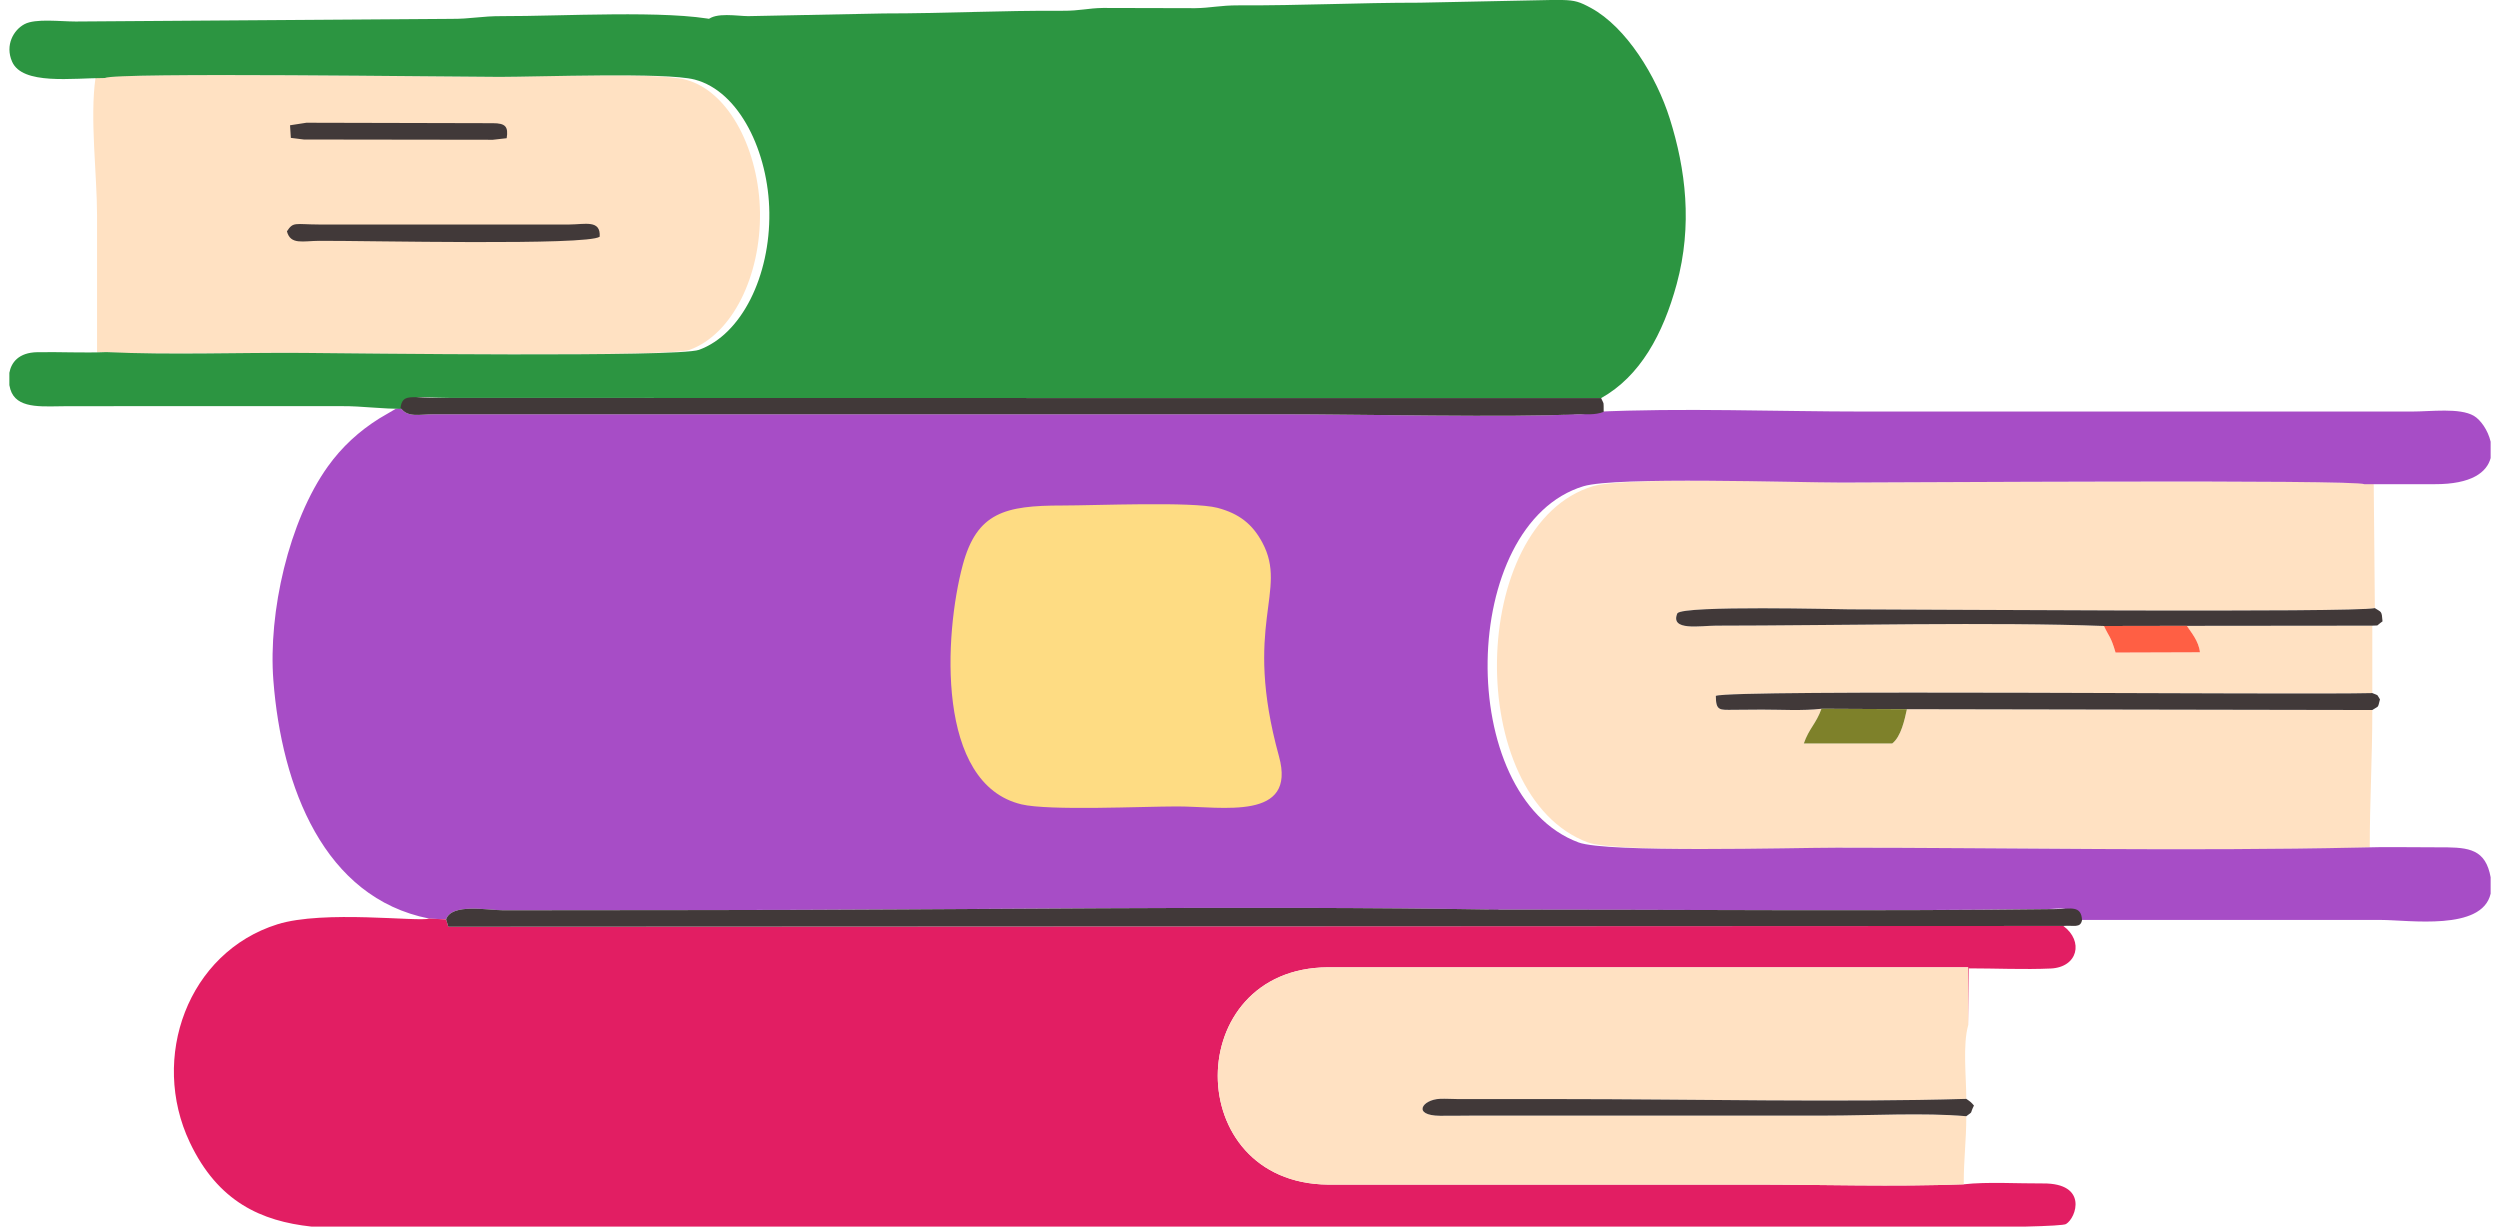 <?xml version="1.0" encoding="UTF-8"?> <svg xmlns="http://www.w3.org/2000/svg" width="267" height="131" viewBox="0 0 267 131" fill="none"> <g clip-path="url(#clip0_768_233)"> <path fill-rule="evenodd" clip-rule="evenodd" d="M168.204 44.248C166.447 44.961 162.885 45.096 160.455 46.063C151.645 49.569 150.735 56.433 151.069 66.362C151.253 71.802 151.126 80.383 152.278 85.232C154.358 93.989 158.206 95.057 160.055 97.149C132.495 96.695 102.948 97.196 75 97.196L53.727 97.218C52.093 97.218 48.222 96.437 47.645 98.192L45.818 98.101C34.595 95.881 30.075 84.054 29.196 72.667C28.635 65.4 30.838 55.653 35.018 49.814C36.526 47.709 38.369 46.033 40.515 44.688L42.097 43.761C42.134 43.74 42.218 43.698 42.273 43.657L42.774 43.536C43.528 44.637 44.749 44.249 46.363 44.242L136.909 44.241C144.627 44.241 161.687 44.611 168.204 44.248L168.204 44.248Z" fill="#A74DC6"></path> <path fill-rule="evenodd" clip-rule="evenodd" d="M47.645 98.193L47.879 98.975L220.363 98.89C222.56 100.515 221.923 103.305 219.015 103.437C216.238 103.562 213.093 103.421 210.272 103.421L210.214 109.454L210.198 103.313L141.817 103.309C126.173 103.396 126.096 126.357 141.817 126.514L187.091 126.512C194.524 126.512 202.341 126.758 209.727 126.483C212.204 126.201 215.6 126.41 218.193 126.391C223.009 126.357 221.765 130.056 220.65 130.727C220.446 130.85 218.841 130.938 216.314 131H168.545H46.636H33.261C27.92 130.423 23.285 128.369 20.269 122.003C15.988 112.968 20.053 101.72 29.625 98.716C34.567 97.165 44.732 98.477 45.818 98.102L47.645 98.193V98.193Z" fill="#E21E63"></path> <path fill-rule="evenodd" clip-rule="evenodd" d="M171 42.517L81.528 42.507C82.77 40.947 83.807 40.623 85.013 38.407C88.194 32.559 87.535 26.291 87.801 18.966C88.186 8.359 85.266 3.132 75.546 2.163C76.413 1.276 78.759 1.723 79.909 1.724L94.364 1.437C100.962 1.437 106.748 1.115 113.457 1.151C115.369 1.161 116.179 0.871 117.808 0.85L127.647 0.873C129.306 0.852 130.291 0.566 132.272 0.573C139.069 0.6 144.939 0.287 151.637 0.287L165.632 -0H166.855C168.227 0.031 168.722 0.201 169.919 0.852C173.696 2.908 176.914 8.162 178.333 12.673C180.036 18.088 180.778 24.046 179.072 30.335C177.622 35.678 175.164 40.199 171 42.517L171 42.517Z" fill="#2C9541"></path> <path fill-rule="evenodd" clip-rule="evenodd" d="M253.636 64.947C251.287 65.449 204.178 65.077 197.454 65.077C196.575 65.077 179.796 64.634 179.143 65.499C178.319 67.427 181.595 66.821 183.272 66.82C195.9 66.814 213.193 66.408 224.707 66.857C225.241 68.026 225.428 67.92 225.942 69.692L234.951 69.663C234.833 68.468 233.998 67.522 233.556 66.841L253.363 66.82V74.021C245.337 74.23 184.941 73.617 183.25 74.317C183.261 75.939 183.652 75.815 185.158 75.807C186.166 75.801 187.172 75.785 188.182 75.784C190.283 75.784 192.451 75.93 194.532 75.697C193.966 77.293 193.202 77.793 192.647 79.402H202.09C203.032 78.673 203.412 76.865 203.657 75.74L253.363 75.83C253.363 81.063 253.09 85.536 253.09 90.516C234.606 90.917 215.711 90.533 197.181 90.533C192.347 90.533 172.611 91.095 169.589 89.972C156.32 85.043 156.787 55.962 170.118 51.929C173.548 50.892 192.68 51.537 197.727 51.537C203.502 51.537 252.521 51.198 253.515 51.711L253.635 64.948L253.636 64.947Z" fill="#FFE1C2"></path> <path fill-rule="evenodd" clip-rule="evenodd" d="M10.364 37.604C10.364 32.73 10.363 27.856 10.364 22.982C10.365 18.71 9.584 12.587 10.198 8.331C11.256 7.703 47.701 8.214 52.364 8.212C56.553 8.21 70.11 7.701 73.186 8.497C77.985 9.739 81.083 16.274 81.167 22.695C81.255 29.457 78.229 35.698 73.657 37.362C71.409 38.18 36.625 37.731 31.364 37.691C24.48 37.639 17.187 37.926 10.364 37.605V37.604Z" fill="#FFE1C2"></path> <path fill-rule="evenodd" clip-rule="evenodd" d="M252.516 51.711C251.521 51.199 202.502 51.537 196.727 51.537C191.68 51.537 172.549 50.891 169.118 51.929C155.787 55.962 155.32 85.043 168.59 89.972C171.612 91.095 191.348 90.533 196.182 90.533C214.712 90.533 233.607 90.917 252.091 90.516C254.791 90.427 257.563 90.5 260.273 90.493C263.295 90.485 265.206 90.505 265.894 93.199C265.937 93.368 265.971 93.532 266 93.691V95.444C265.084 99.463 257.279 98.25 254.273 98.25C243.303 98.25 232.333 98.25 221.363 98.25C221.269 96.651 220.119 97.071 218.551 97.091C199.115 97.332 178.521 97.141 159.055 97.148C157.207 95.057 153.358 93.989 151.278 85.232C150.126 80.383 150.254 71.802 150.07 66.362C149.735 56.433 150.646 49.569 159.455 46.063C161.886 45.096 165.448 44.961 167.204 44.248C168.438 44.209 169.277 44.364 170.273 43.987C179.552 43.543 189.796 43.954 199.182 43.954H257.546C259.644 43.954 262.692 43.531 264.204 44.409C264.917 44.823 265.716 45.937 266 47.173V48.921C265.596 50.435 263.976 51.728 260.001 51.711C257.507 51.701 255.011 51.71 252.517 51.71L252.516 51.711Z" fill="#A74DC6"></path> <path fill-rule="evenodd" clip-rule="evenodd" d="M210.214 109.454C209.6 111.573 210 115.015 210 117.359C196.701 117.755 180.477 117.382 166.636 117.382L155.727 117.381C155.133 117.379 154.362 117.33 153.796 117.354C151.874 117.436 150.797 119.136 153.794 119.165C155.062 119.177 156.362 119.144 157.636 119.144H195C199.64 119.144 205.51 118.813 210 119.212C210 121.918 209.727 123.64 209.727 126.484C202.342 126.759 194.524 126.512 187.091 126.512L141.817 126.514C126.097 126.357 126.174 103.397 141.818 103.309L210.198 103.313L210.215 109.454L210.214 109.454Z" fill="#FFE1C2"></path> <path fill-rule="evenodd" clip-rule="evenodd" d="M76.545 2.163C86.266 3.132 89.186 8.358 88.801 18.966C88.535 26.292 89.194 32.559 86.012 38.407C84.807 40.623 83.769 40.946 82.528 42.507L47.909 42.496C44.84 42.492 44.003 42.014 43.774 43.536L43.273 43.657C40.596 43.693 38.836 43.361 36.458 43.376L7.273 43.379C4.764 43.38 2.126 43.719 1.254 41.959C1.148 41.745 1.056 41.458 1 41.133V39.816C1.204 38.708 1.993 37.651 3.982 37.615C6.429 37.572 8.913 37.707 11.363 37.605C18.186 37.926 25.48 37.639 32.363 37.691C37.624 37.731 72.408 38.18 74.656 37.362C79.228 35.698 82.255 29.457 82.166 22.695C82.083 16.274 78.985 9.739 74.185 8.497C71.11 7.701 57.552 8.211 53.363 8.212C48.7 8.214 12.256 7.703 11.197 8.331C7.726 8.331 2.392 9.11 1.29 6.581C0.522 4.819 1.445 3.195 2.626 2.575C3.805 1.956 6.433 2.298 8.09 2.298L48.185 2.015C50.305 2.028 51.392 1.714 53.635 1.723C59.833 1.747 71.371 1.044 76.545 2.163H76.545Z" fill="#2C9541"></path> <path fill-rule="evenodd" clip-rule="evenodd" d="M130.006 54.233C132.388 54.853 133.788 56.022 134.816 57.941C137.618 63.173 132.686 66.609 136.594 80.774C138.508 87.712 130.549 86.127 125.727 86.127C122.043 86.127 112.047 86.605 109.106 85.908C99.93 83.735 100.833 67.764 102.82 60.345C104.329 54.715 107.352 53.987 113.455 53.988C116.96 53.989 127.356 53.544 130.006 54.233V54.233Z" fill="#FEDC83"></path> <path fill-rule="evenodd" clip-rule="evenodd" d="M222.363 98.25C222.205 99.173 221.432 98.79 220.363 98.89L47.88 98.975L47.645 98.193C48.222 96.437 52.094 97.218 53.728 97.218L75 97.197C102.948 97.197 132.495 96.695 160.055 97.149C179.521 97.142 200.115 97.332 219.55 97.091C221.118 97.072 222.269 96.652 222.363 98.25L222.363 98.25Z" fill="#413939"></path> <path fill-rule="evenodd" clip-rule="evenodd" d="M171.273 43.988C170.276 44.364 169.437 44.208 168.204 44.248C161.687 44.611 144.627 44.241 136.909 44.241L46.363 44.242C44.749 44.249 43.528 44.638 42.774 43.536C43.003 42.014 43.84 42.492 46.909 42.496L81.528 42.507L170.999 42.517C171.352 43.291 171.249 42.847 171.272 43.988H171.273Z" fill="#413939"></path> <path fill-rule="evenodd" clip-rule="evenodd" d="M253.363 66.821L233.556 66.841L224.707 66.857C213.193 66.408 195.9 66.814 183.272 66.82C181.595 66.821 178.319 67.427 179.143 65.499C179.796 64.634 196.575 65.077 197.454 65.077C204.178 65.077 251.287 65.449 253.636 64.947C254.352 65.415 254.363 65.213 254.454 66.362C253.629 66.943 254.207 66.759 253.363 66.82L253.363 66.821Z" fill="#413939"></path> <path fill-rule="evenodd" clip-rule="evenodd" d="M253.363 75.83L203.657 75.74L194.532 75.697C192.451 75.93 190.282 75.784 188.181 75.785C187.172 75.785 186.165 75.801 185.158 75.807C183.652 75.816 183.261 75.939 183.25 74.318C184.941 73.618 245.337 74.23 253.363 74.021C254.126 74.348 253.773 74.075 254.181 74.693C253.925 75.702 254.079 75.346 253.363 75.83L253.363 75.83Z" fill="#413939"></path> <path fill-rule="evenodd" clip-rule="evenodd" d="M210 119.212C205.509 118.813 199.639 119.144 195 119.144H157.636C156.362 119.144 155.062 119.177 153.794 119.165C150.797 119.136 151.874 117.436 153.796 117.354C154.362 117.33 155.133 117.378 155.727 117.381L166.636 117.382C180.477 117.382 196.701 117.755 210 117.359C210.488 117.686 210.53 117.738 210.818 118.072C210.327 119.049 210.804 118.609 210 119.212L210 119.212Z" fill="#413939"></path> <path fill-rule="evenodd" clip-rule="evenodd" d="M64.046 25.28C62.794 26.247 39.155 25.697 34.089 25.721C32.355 25.729 31.026 26.181 30.644 24.706C31.327 23.654 31.492 23.966 34.089 23.978L60.82 23.977C62.486 23.967 64.167 23.448 64.046 25.28V25.28Z" fill="#413939"></path> <path fill-rule="evenodd" clip-rule="evenodd" d="M54.112 14.761L52.639 14.928L32.455 14.9L31.061 14.725L30.977 13.379L32.722 13.109L52.637 13.157C53.996 13.157 54.306 13.537 54.113 14.761H54.112Z" fill="#413939"></path> <path fill-rule="evenodd" clip-rule="evenodd" d="M194.532 75.697L203.657 75.74C203.412 76.865 203.032 78.673 202.091 79.402H192.648C193.202 77.793 193.967 77.293 194.532 75.697H194.532Z" fill="#7E812A"></path> <path fill-rule="evenodd" clip-rule="evenodd" d="M224.707 66.857L233.556 66.841C233.998 67.523 234.833 68.469 234.952 69.663L225.942 69.692C225.428 67.921 225.241 68.026 224.707 66.857H224.707Z" fill="#FF5F44"></path> </g> <defs> <clipPath id="clip0_768_233"> <rect width="267" height="131" fill="white" transform="matrix(-1 0 0 1 267 0)"></rect> </clipPath> </defs> </svg> 